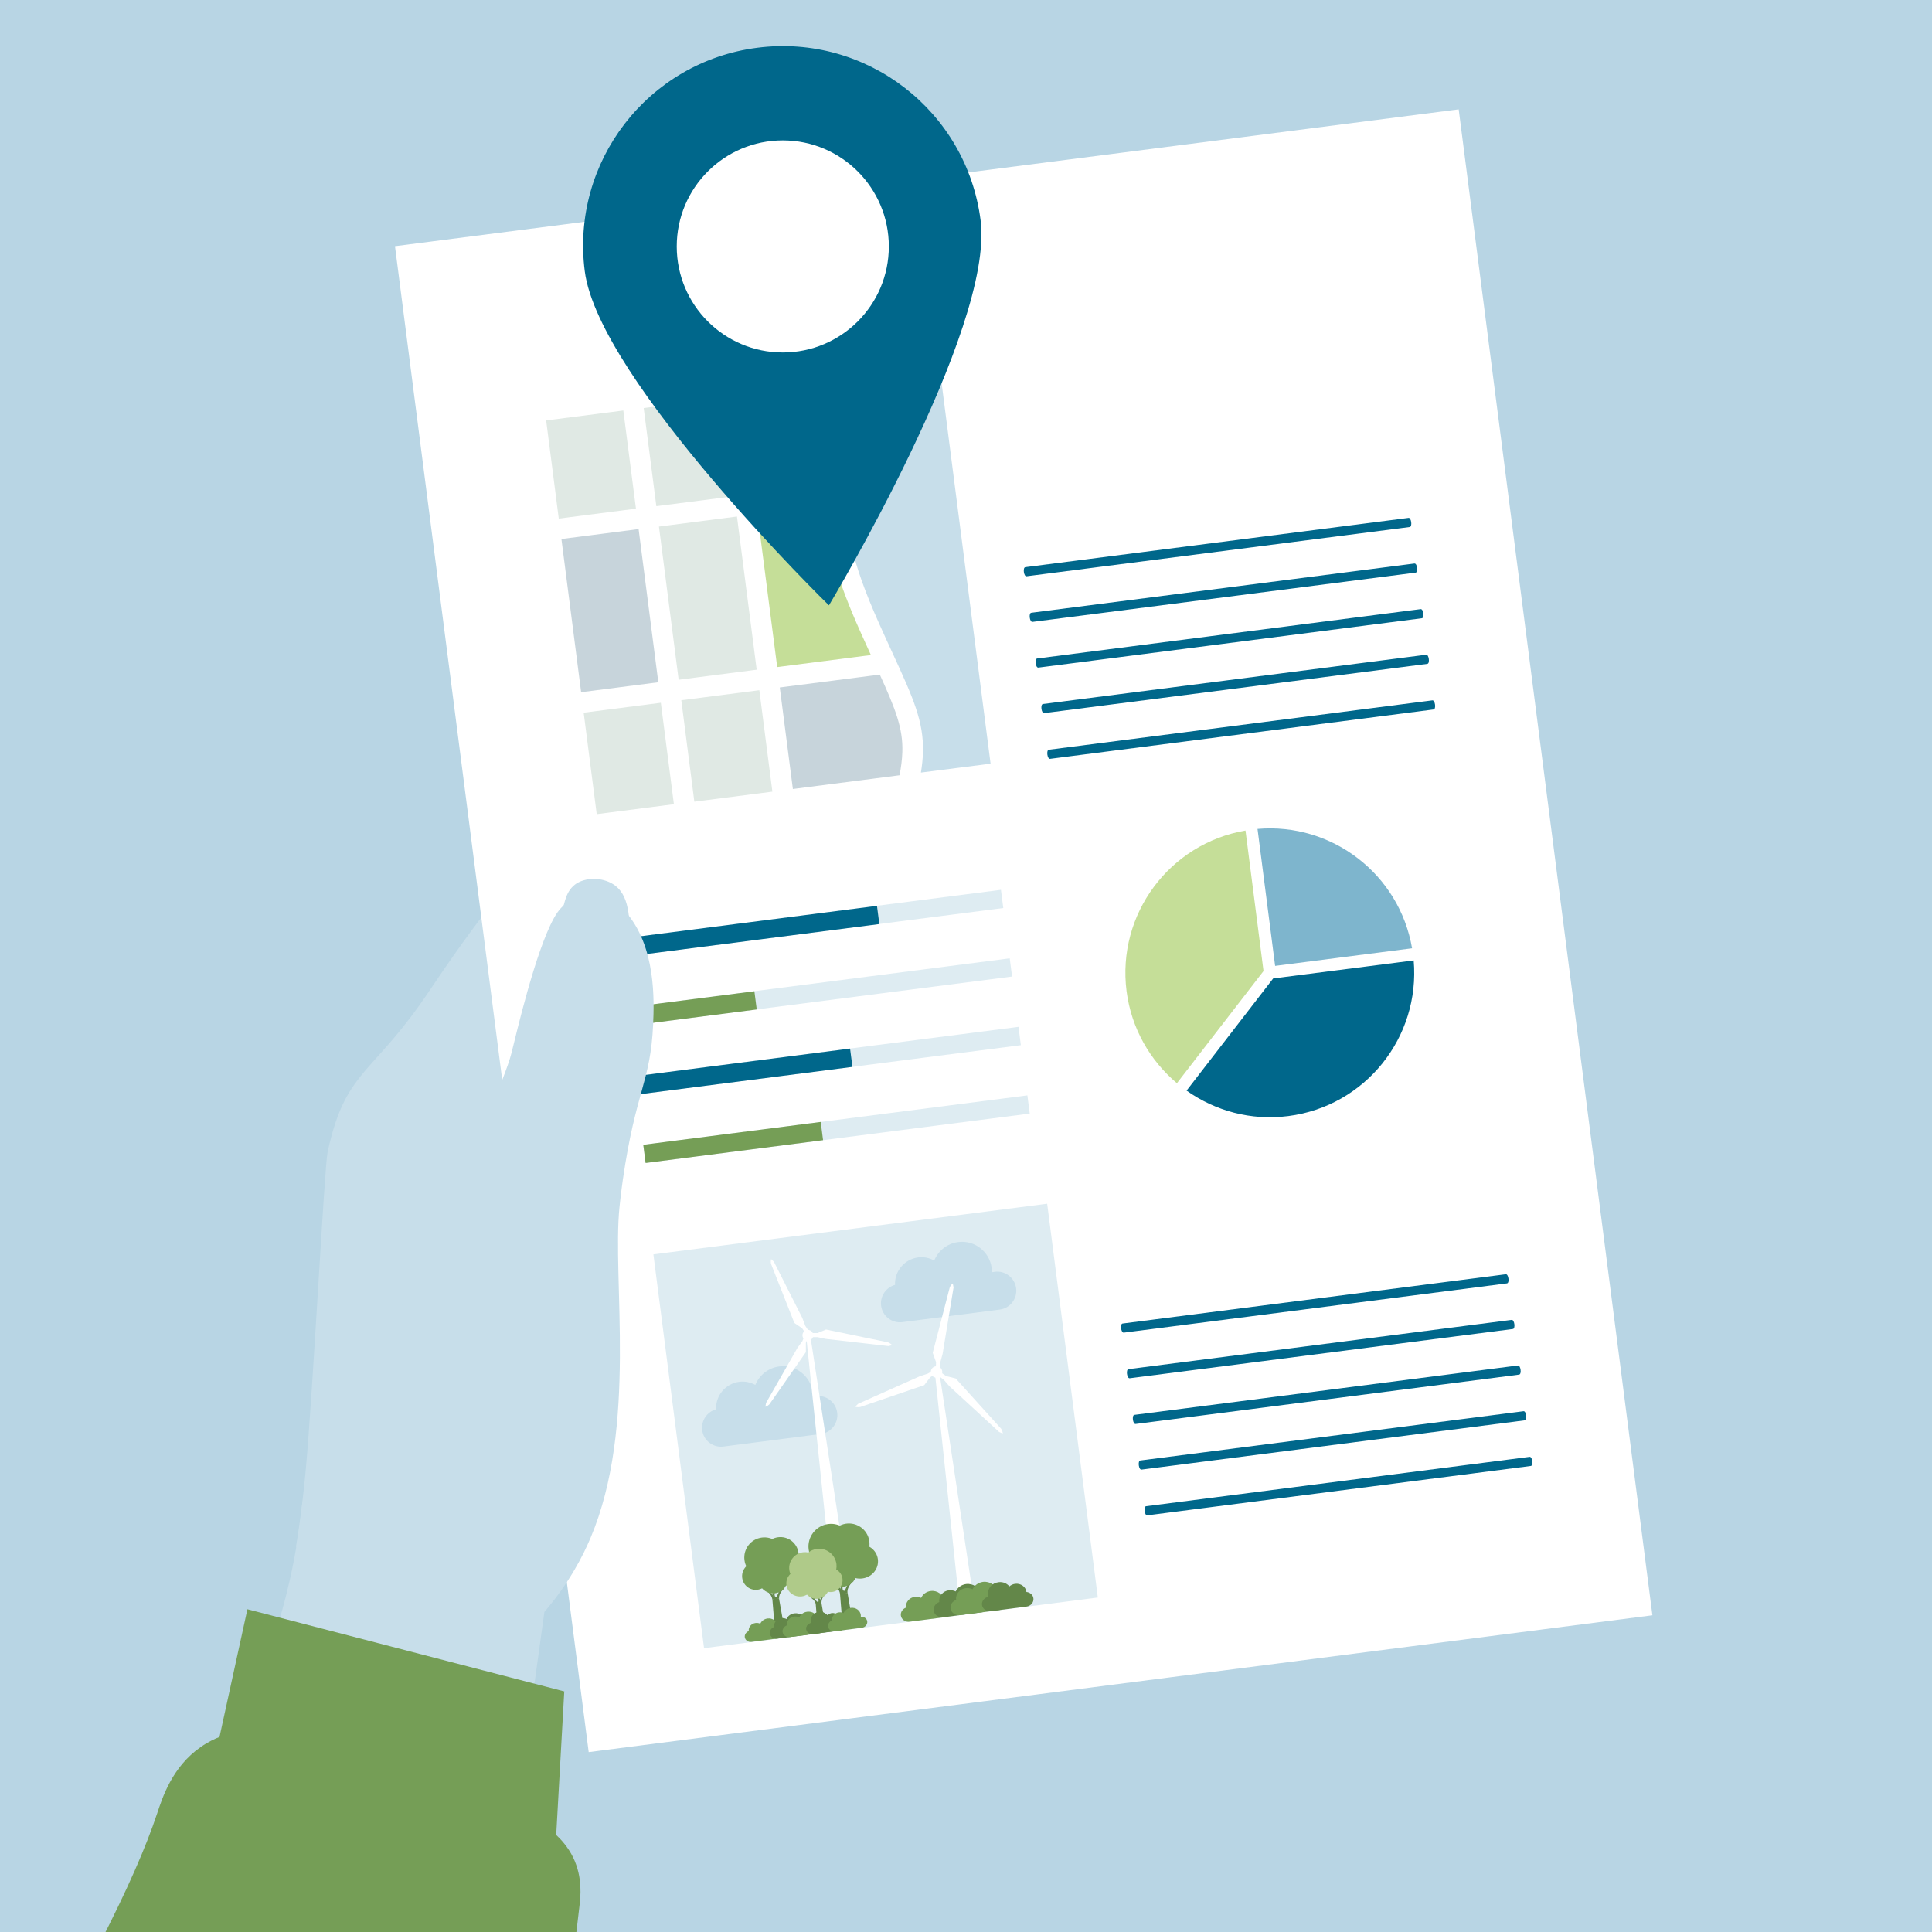 <?xml version="1.0" encoding="UTF-8"?> <svg xmlns="http://www.w3.org/2000/svg" xmlns:xlink="http://www.w3.org/1999/xlink" id="Design" viewBox="0 0 180 180"><defs><style>.cls-1{fill:none;}.cls-2{fill:#deecf2;}.cls-3{fill:#c5de98;}.cls-4{fill:#00678b;}.cls-5{fill:#b8d5e4;}.cls-6{fill:#e0e9e4;}.cls-7{fill:#759e56;}.cls-8{fill:#759e56;}.cls-9{fill:#c7d4db;}.cls-10{fill:#fff;}.cls-11{fill:#afca89;}.cls-12{fill:#7eb5cd;}.cls-13{fill:#638749;}.cls-14{fill:#c7deea;}.cls-15{clip-path:url(#clippath);}</style><clipPath id="clippath"><rect class="cls-1" width="180" height="180"></rect></clipPath></defs><rect class="cls-5" width="180" height="180"></rect><g class="cls-15"><path class="cls-14" d="M51.22,85.77c.1-.77.21-1.55.31-2.32-1.3-.58-2.77-.9-4.12-.39-.92.35-1.53.98-3.53,3.71-2.1,2.86-3.47,4.95-4.06,5.82-4.44,6.56-6.91,7.09-8.55,11.97-.15.44-.28.9-.28.9,0,0-.27.93-.47,1.89-.3,1.44-1.36,22.31-2.04,29.67-.15,1.61-.41,4.1-.91,7.15,5.73-5.5,16.41-17.35,21.26-35.63,2.36-8.9,2.67-16.81,2.38-22.77Z"></path><rect class="cls-10" x="45.41" y="15.99" width="99.92" height="141.46" transform="translate(-10.28 12.87) rotate(-7.33)"></rect><rect class="cls-2" x="57.43" y="85.2" width="36.08" height="1.71" transform="translate(-10.36 10.33) rotate(-7.33)"></rect><rect class="cls-4" x="57.48" y="85.95" width="24.43" height="1.71" transform="translate(-10.5 9.6) rotate(-7.33)"></rect><rect class="cls-2" x="58.25" y="91.58" width="36.08" height="1.71" transform="translate(-11.17 10.49) rotate(-7.33)"></rect><rect class="cls-8" x="58.35" y="93.12" width="12.09" height="1.71" transform="translate(-11.46 8.98) rotate(-7.33)"></rect><rect class="cls-2" x="59.07" y="97.97" width="36.08" height="1.72" transform="translate(-11.98 10.64) rotate(-7.33)"></rect><rect class="cls-4" x="59.14" y="98.98" width="20.25" height="1.72" transform="translate(-12.17 9.65) rotate(-7.33)"></rect><rect class="cls-2" x="59.89" y="104.35" width="36.08" height="1.71" transform="translate(-12.78 10.8) rotate(-7.33)"></rect><rect class="cls-8" x="59.97" y="105.59" width="16.67" height="1.71" transform="translate(-13.02 9.58) rotate(-7.33)"></rect><path class="cls-12" d="M118.8,89.99l12.76-1.64c-1.18-6.89-7.44-11.72-14.4-11.12l1.64,12.76Z"></path><path class="cls-4" d="M118.62,91.16l-8.07,10.45c2.66,1.88,5.99,2.82,9.48,2.37,7.19-.92,12.3-7.35,11.68-14.5l-13.09,1.68Z"></path><path class="cls-3" d="M117.72,90.47l-1.68-13.09c-7.07,1.21-12,7.79-11.08,14.97.45,3.48,2.2,6.47,4.69,8.57l8.07-10.45Z"></path><path class="cls-4" d="M140.29,118.72l-35.7,4.59c-.26.03-.15.88.11.85l35.7-4.59c.26-.03.15-.88-.11-.85Z"></path><path class="cls-4" d="M140.84,122.97l-35.7,4.59c-.26.03-.15.88.11.85l35.7-4.59c.26-.03.15-.88-.11-.85Z"></path><path class="cls-4" d="M141.42,127.22l-35.73,4.6c-.26.03-.15.88.11.85l35.73-4.6c.26-.03.15-.88-.11-.85Z"></path><path class="cls-4" d="M141.94,131.48l-35.7,4.59c-.26.03-.15.89.11.85l35.7-4.59c.26-.03.15-.89-.11-.85Z"></path><path class="cls-4" d="M142.51,135.73l-35.73,4.6c-.26.03-.15.88.11.85l35.73-4.6c.26-.03.15-.88-.11-.85Z"></path><path class="cls-4" d="M131.23,48.25l-35.7,4.59c-.26.03-.15.88.11.85l35.7-4.59c.26-.03.15-.88-.11-.85Z"></path><path class="cls-4" d="M131.78,52.5l-35.7,4.59c-.26.03-.15.88.11.85l35.7-4.59c.26-.03.15-.88-.11-.85Z"></path><path class="cls-4" d="M132.36,56.75l-35.73,4.6c-.26.03-.15.88.11.85l35.73-4.6c.26-.03.15-.88-.11-.85Z"></path><path class="cls-4" d="M132.87,61l-35.7,4.59c-.26.03-.15.89.11.85l35.7-4.59c.26-.03.15-.89-.11-.85Z"></path><path class="cls-4" d="M133.45,65.25l-35.73,4.6c-.26.03-.15.88.11.85l35.73-4.6c.26-.03.15-.88-.11-.85Z"></path><path class="cls-14" d="M28.17,139.96c-.22,2.22-.59,4.68-1.19,7.33-.87,3.82-2.01,7.14-3.16,9.9,2.64,1.4,6.45,3.06,11.27,4.01,5.82,1.16,10.77.82,14.03.34.25-1.65,1.32-9.25,1.6-11.36,2.37-2.78,3.62-5.29,4.3-6.9,4.4-10.41,1.99-24.08,2.7-30.85.13-1.28.31-2.53.31-2.53,1.2-8.29,2.58-9.06,2.82-14.45.09-2.13.31-7.33-2.64-10.58-1-1.11-1.83-1.39-2.35-1.49-1.45-.28-2.64.45-2.83.58-.82.52-1.24,1.24-1.43,1.59-1.74,3.17-3.47,10.67-3.95,12.57-.3,1.19-1.16,3.31-2.89,7.54-4.93,12.09-15.82,32.84-16.6,34.32Z"></path><path class="cls-14" d="M51.38,90.72c.07.2.37.8,2.89,1.14,1.47.2,3.7.49,4.16-.42.03-.05.04-.09.09-.73.05-.65.11-1.43.12-1.85.08-2.91.11-5.23-1.3-6.33-.98-.76-2.57-.86-3.61-.23-.05.03-.11.07-.17.12-.92.74-.97,1.67-1.63,4.44-.24,1.03-.34,2.08-.54,3.12-.05.27-.1.49,0,.74Z"></path><path class="cls-8" d="M52.57,157.6c-.25,4.45-.5,8.91-.75,13.36.46.43,1.1,1.12,1.58,2.1.9,1.86.69,3.67.58,4.57-.37,3.15-.96,8.28-1.88,14.76-3.08,1.2-12.02,4.23-23.04,1.48-11.29-2.82-17.84-9.96-19.94-12.47,2.79-5.41,4.49-9.35,5.53-12.47.47-1.4,1.37-4.31,4.06-6.17.67-.47,1.3-.76,1.74-.93.86-3.97,1.73-7.93,2.6-11.9,9.85,2.56,19.69,5.11,29.54,7.66Z"></path><rect class="cls-10" x="53.09" y="36.66" width="36.99" height="36.99" transform="translate(-6.45 9.58) rotate(-7.33)"></rect><rect class="cls-6" x="64.05" y="64.73" width="7.33" height="9.53" transform="translate(-8.31 9.21) rotate(-7.33)"></rect><rect class="cls-9" x="53.19" y="49.7" width="7.25" height="14.39" transform="translate(-6.79 7.71) rotate(-7.33)"></rect><path class="cls-3" d="M76.78,47.08l-6.21.8,1.84,14.27,8.73-1.12c-.31-.67-.64-1.4-.99-2.19-2.05-4.6-2.99-7.7-3.36-11.76Z"></path><path class="cls-9" d="M72.65,64.05l1.22,9.46,9.94-1.28c.14-.73.24-1.47.26-2.18.07-2.2-.65-4.01-2.1-7.2l-9.32,1.2Z"></path><rect class="cls-6" x="62.28" y="48.53" width="7.33" height="14.39" transform="translate(-6.57 8.87) rotate(-7.33)"></rect><rect class="cls-6" x="54.96" y="65.9" width="7.25" height="9.53" transform="translate(-8.54 8.05) rotate(-7.33)"></rect><path class="cls-6" d="M59.97,38.01l1.18,9.15,15.49-1.99c-.04-.75-.06-1.54-.07-2.38-.05-3.32.37-5.57.82-7.01l-17.42,2.24Z"></path><path class="cls-14" d="M79.53,35.49c-.51,1.21-1.09,3.6-1.04,7.26.08,6.22.82,9.51,3.4,15.31.47,1.06.92,2.03,1.31,2.88,1.86,4.05,2.88,6.28,2.79,9.18-.02.61-.09,1.24-.19,1.86l6.49-.83-4.72-36.68-8.04,1.03Z"></path><rect class="cls-6" x="51.44" y="38.67" width="7.25" height="9.22" transform="translate(-5.07 7.38) rotate(-7.33)"></rect><rect class="cls-2" x="63.08" y="114.36" width="36.99" height="36.99" transform="translate(-16.28 11.49) rotate(-7.33)"></rect><path class="cls-14" d="M92.69,118.49l-.28.04c0-.13,0-.27-.02-.4-.2-1.53-1.6-2.61-3.12-2.41-1.03.13-1.86.82-2.23,1.72-.44-.24-.96-.36-1.5-.29-1.28.17-2.21,1.29-2.15,2.56-.84.23-1.41,1.05-1.3,1.94.12.97,1.02,1.66,1.99,1.53l9.06-1.17c.97-.12,1.66-1.02,1.53-1.99s-1.02-1.66-1.99-1.53h0Z"></path><path class="cls-14" d="M76.02,130.08l-.28.04c0-.13,0-.27-.02-.4-.2-1.53-1.6-2.61-3.12-2.41-1.03.13-1.86.82-2.23,1.72-.44-.24-.96-.36-1.5-.29-1.28.17-2.21,1.29-2.15,2.56-.84.23-1.41,1.05-1.3,1.94.12.97,1.02,1.66,1.99,1.53l9.06-1.17c.97-.12,1.66-1.02,1.53-1.99s-1.02-1.66-1.99-1.53h0Z"></path><polygon class="cls-10" points="75.15 124.86 77.22 144.65 78.56 144.48 75.55 124.81 75.15 124.86"></polygon><path class="cls-10" d="M74.76,122.81l-2.66-5.26-.25-.24c-.07.14-.02.43-.02.43l2.18,5.52.72.49.29.43.32-.18-.31-.47-.27-.71h0Z"></path><path class="cls-10" d="M74.73,124.98l-.44.61-2.92,5.12-.06.35c.16-.02.37-.22.37-.22l3.4-4.86v-.87s.21-.48.21-.48l-.33-.17-.22.52h0Z"></path><path class="cls-10" d="M82.77,125.07l-5.81-1.2-.8.33h-.52s-.03.38-.03.38h.56s.74.16.74.16l5.86.67.34-.08c-.08-.14-.35-.25-.35-.25h0Z"></path><path class="cls-10" d="M74.9,124.06c-.19.2-.18.52.02.71.2.19.52.18.71-.02.19-.2.18-.52-.02-.71-.2-.19-.52-.18-.71.02"></path><polygon class="cls-10" points="87.14 128.26 89.47 150.22 90.87 150.04 87.57 128.21 87.14 128.26"></polygon><path class="cls-10" d="M88.49,119.93l-1.59,6.11.31.87-.02.55.39.05.03-.6.21-.77,1.02-6.19-.07-.37c-.15.08-.29.36-.29.36"></path><path class="cls-10" d="M86.44,127.98l-.76.25-5.73,2.56-.27.26c.15.09.46.04.46.04l5.97-2.04.56-.74.47-.29-.17-.35-.52.3h0Z"></path><path class="cls-10" d="M89.05,128.43l-.9-.22-.45-.32-.25.3.48.36.53.61,4.62,4.25.34.15c.02-.17-.14-.44-.14-.44l-4.23-4.68h0Z"></path><path class="cls-10" d="M87.16,127.3c-.29.05-.48.33-.43.62.05.29.33.48.62.43.29-.05.49-.33.43-.62-.05-.29-.33-.49-.62-.43"></path><polygon class="cls-13" points="71.96 149.01 72.16 151.41 73 151.3 72.58 148.93 71.96 149.01"></polygon><path class="cls-13" d="M72.32,148.97l.27-.03c-.06-.53.5-.97.5-.97-.64.17-.77,1.01-.77,1.01"></path><path class="cls-13" d="M71.99,148.58l.12.44.13-.17s-.22-.48.09-.74c0,0-.3.08-.35.47"></path><path class="cls-13" d="M72.2,148.7l-.12.55s.44-.05.43-.05c0,0-.09-.52-.09-.52,0,0-.07.21-.22.03"></path><path class="cls-13" d="M72.3,147.8c.43.23.19.71.18.71l.18-.24c-.02-.43-.36-.48-.36-.48"></path><path class="cls-13" d="M71.17,148.11c.72.27.79.91.79.91h.26s-.23-.43-.23-.43c-.21-.34-.82-.48-.82-.48"></path><path class="cls-7" d="M70.25,145.58c-.7.09-1.19.73-1.1,1.43s.73,1.19,1.43,1.1,1.19-.73,1.1-1.43-.73-1.19-1.43-1.1"></path><path class="cls-7" d="M71.86,145.74c-.74.1-1.27.78-1.18,1.52s.78,1.27,1.52,1.18,1.27-.78,1.18-1.52-.78-1.27-1.52-1.18"></path><path class="cls-7" d="M73.45,144.94c.81-.1,1.55.44,1.65,1.22.1.78-.48,1.49-1.29,1.59s-1.55-.44-1.65-1.22.48-1.49,1.29-1.59"></path><path class="cls-7" d="M70.98,143.25c-1.03.13-1.75,1.07-1.62,2.1s1.07,1.75,2.1,1.62,1.75-1.07,1.62-2.1-1.07-1.75-2.1-1.62"></path><path class="cls-7" d="M71.36,143.87c.58-.75,1.65-.88,2.39-.31s.88,1.65.31,2.39-1.65.88-2.39.31-.88-1.65-.31-2.39"></path><polygon class="cls-13" points="78.26 148.48 78.48 151.17 79.42 151.05 78.96 148.39 78.26 148.48"></polygon><path class="cls-13" d="M78.66,148.43l.3-.04c-.07-.6.57-1.09.57-1.09-.72.2-.87,1.13-.87,1.13"></path><path class="cls-13" d="M78.3,147.99l.14.49.14-.19s-.25-.54.11-.83c0,0-.34.09-.39.53h0Z"></path><path class="cls-13" d="M78.52,148.12l-.13.62s.49-.05.48-.06c-.01,0-.11-.58-.11-.58,0,0-.08.23-.24.03"></path><path class="cls-13" d="M78.64,147.12c.48.26.21.79.21.8l.2-.27c-.02-.48-.41-.54-.41-.54Z"></path><path class="cls-13" d="M77.37,147.46c.81.3.89,1.02.89,1.02h.29s-.25-.49-.25-.49c-.24-.38-.93-.53-.93-.53h0Z"></path><path class="cls-7" d="M76.08,144.69c.76-.24,1.56.18,1.8.93.24.76-.18,1.56-.93,1.8-.76.24-1.56-.18-1.8-.93-.24-.76.18-1.56.93-1.8"></path><path class="cls-7" d="M76.87,145.92c.22-.82,1.06-1.3,1.88-1.08.82.22,1.3,1.06,1.08,1.88-.22.82-1.06,1.3-1.88,1.08-.82-.22-1.3-1.06-1.08-1.88"></path><path class="cls-7" d="M79.93,143.9c.91-.12,1.75.49,1.86,1.37s-.54,1.68-1.45,1.79c-.91.12-1.75-.49-1.86-1.37s.54-1.68,1.45-1.79"></path><path class="cls-7" d="M77.16,141.99c1.15-.15,2.21.67,2.36,1.82s-.67,2.21-1.82,2.36c-1.15.15-2.21-.67-2.36-1.82-.15-1.15.67-2.21,1.82-2.36"></path><path class="cls-8" d="M78.42,142.06c.99-.37,2.1.13,2.47,1.12.37.99-.13,2.1-1.12,2.47-.99.37-2.1-.13-2.47-1.12-.37-.99.13-2.1,1.12-2.47"></path><polygon class="cls-13" points="76 149.46 76.17 151.54 76.9 151.45 76.54 149.39 76 149.46"></polygon><path class="cls-13" d="M75.36,148.75s.57.25.64.71l.23-.03s-.29-.67-.87-.68"></path><path class="cls-13" d="M76.02,148.71c.32.15.24.6.24.6l.15.12v-.4c-.12-.32-.39-.32-.39-.32h0Z"></path><path class="cls-13" d="M76.08,149.19s.04.45.04.46c0,0,.37-.05.37-.05l-.22-.44c-.08.18-.19.02-.19.02"></path><path class="cls-13" d="M75.79,148.93l.2.16s-.31-.35,0-.64c0,0-.28.12-.2.48h0Z"></path><path class="cls-13" d="M76.42,149.03l-.1.41.22-.05s-.08-.55.46-.94c0,0-.49.25-.59.58Z"></path><path class="cls-11" d="M77.91,146.24c.03-.17.04-.34.02-.52-.12-.9-.93-1.53-1.83-1.41-.3.04-.57.16-.79.33-.16-.03-.32-.04-.49-.02-.81.1-1.39.85-1.28,1.66.02.13.05.25.1.36-.27.26-.42.64-.37,1.03.09.68.73,1.15,1.44,1.06.17-.02.33-.08.48-.16.25.27.63.43,1.03.38s.74-.31.91-.65c.13.03.26.04.4.02.61-.08,1.04-.64.96-1.25-.05-.37-.27-.67-.57-.83h0Z"></path><path class="cls-7" d="M72.44,151.62c0-.05,0-.1,0-.16-.05-.43-.47-.73-.93-.67-.31.04-.56.23-.68.49-.13-.07-.28-.09-.44-.07-.39.05-.68.39-.63.75h0c-.24.1-.4.32-.37.57.04.28.31.48.62.44l2.54-.33c.3-.04.52-.3.49-.58s-.3-.47-.6-.44h0Z"></path><path class="cls-13" d="M75.02,151.2c0-.06,0-.11,0-.17-.06-.46-.51-.79-1.01-.72-.34.04-.61.25-.73.53-.14-.07-.3-.1-.48-.08-.43.06-.73.42-.68.82h0c-.26.1-.43.35-.4.61.04.3.34.52.67.48l2.75-.35c.33-.04.57-.33.53-.63s-.33-.51-.64-.48h0Z"></path><path class="cls-7" d="M76.21,151.05c0-.06,0-.11,0-.17-.06-.46-.51-.79-1.01-.72-.34.04-.61.25-.73.53-.14-.07-.3-.1-.48-.08-.43.06-.73.42-.68.82h0c-.26.1-.43.35-.4.61.04.3.34.52.67.48l2.75-.35c.33-.04.57-.33.53-.63s-.33-.51-.64-.48h0Z"></path><path class="cls-13" d="M78.27,150.88h0c-.05-.38-.4-.63-.8-.58-.16.02-.3.09-.41.18-.17-.22-.47-.34-.78-.3-.46.06-.79.45-.74.88,0,.05.02.1.04.15-.29.05-.5.3-.46.58s.31.48.62.44l2.54-.33c.3-.04.52-.3.49-.58-.03-.24-.24-.42-.5-.44h0Z"></path><path class="cls-13" d="M78.28,150.89h0c-.05-.38-.4-.63-.8-.58-.16.02-.3.09-.41.18-.17-.22-.47-.34-.78-.3-.46.06-.79.45-.74.88,0,.05.02.1.04.15-.29.05-.5.3-.46.58s.31.48.62.44l2.54-.33c.3-.04.52-.3.49-.58-.03-.24-.24-.42-.5-.44h0Z"></path><path class="cls-7" d="M80.2,150.63c0-.05,0-.1,0-.16-.05-.43-.47-.73-.93-.67-.31.04-.56.23-.68.49-.13-.07-.28-.09-.44-.07-.39.05-.68.39-.63.75h0c-.24.1-.4.32-.37.57.04.28.31.48.62.44l2.54-.33c.3-.04.52-.3.49-.58s-.3-.47-.6-.44h0Z"></path><path class="cls-7" d="M87.94,149.31c0-.07,0-.14,0-.2-.07-.56-.62-.96-1.23-.88-.41.05-.74.31-.89.64-.17-.09-.37-.12-.58-.1-.52.07-.89.51-.83.99v.02c-.31.11-.52.41-.48.73.05.37.41.63.81.58l3.34-.43c.4-.05.69-.4.64-.77s-.39-.62-.78-.58h0Z"></path><path class="cls-13" d="M91.34,148.75c0-.07,0-.15,0-.22-.08-.61-.67-1.03-1.33-.95-.44.06-.8.33-.97.69-.18-.09-.4-.13-.63-.11-.56.07-.97.55-.9,1.08v.02c-.34.12-.57.45-.52.79.05.4.45.68.88.63l3.62-.47c.43-.06.75-.43.7-.83s-.43-.67-.85-.63"></path><path class="cls-7" d="M92.91,148.55c0-.07,0-.15,0-.22-.08-.61-.67-1.03-1.33-.95-.44.06-.8.33-.97.69-.18-.09-.4-.13-.63-.11-.56.07-.97.55-.9,1.08v.02c-.34.12-.57.45-.52.79.05.4.45.68.88.63l3.62-.47c.43-.06.75-.43.7-.83s-.43-.67-.85-.63Z"></path><path class="cls-13" d="M95.63,148.33v-.02c-.06-.48-.54-.82-1.06-.75-.21.03-.39.12-.53.24-.23-.28-.61-.45-1.02-.39-.61.08-1.04.6-.97,1.16,0,.07.03.14.05.2-.38.06-.66.4-.61.76s.41.63.81.58l3.34-.43c.4-.05.69-.4.64-.77-.04-.32-.32-.56-.65-.59h0Z"></path><path class="cls-4" d="M91.36,20.52c1.31,10.18-14.13,35.88-14.13,35.88,0,0-21.44-20.95-22.75-31.14-1.31-10.18,5.88-19.5,16.07-20.81,10.18-1.31,19.5,5.88,20.81,16.07Z"></path><circle class="cls-10" cx="72.93" cy="22.96" r="9.88"></circle></g></svg> 